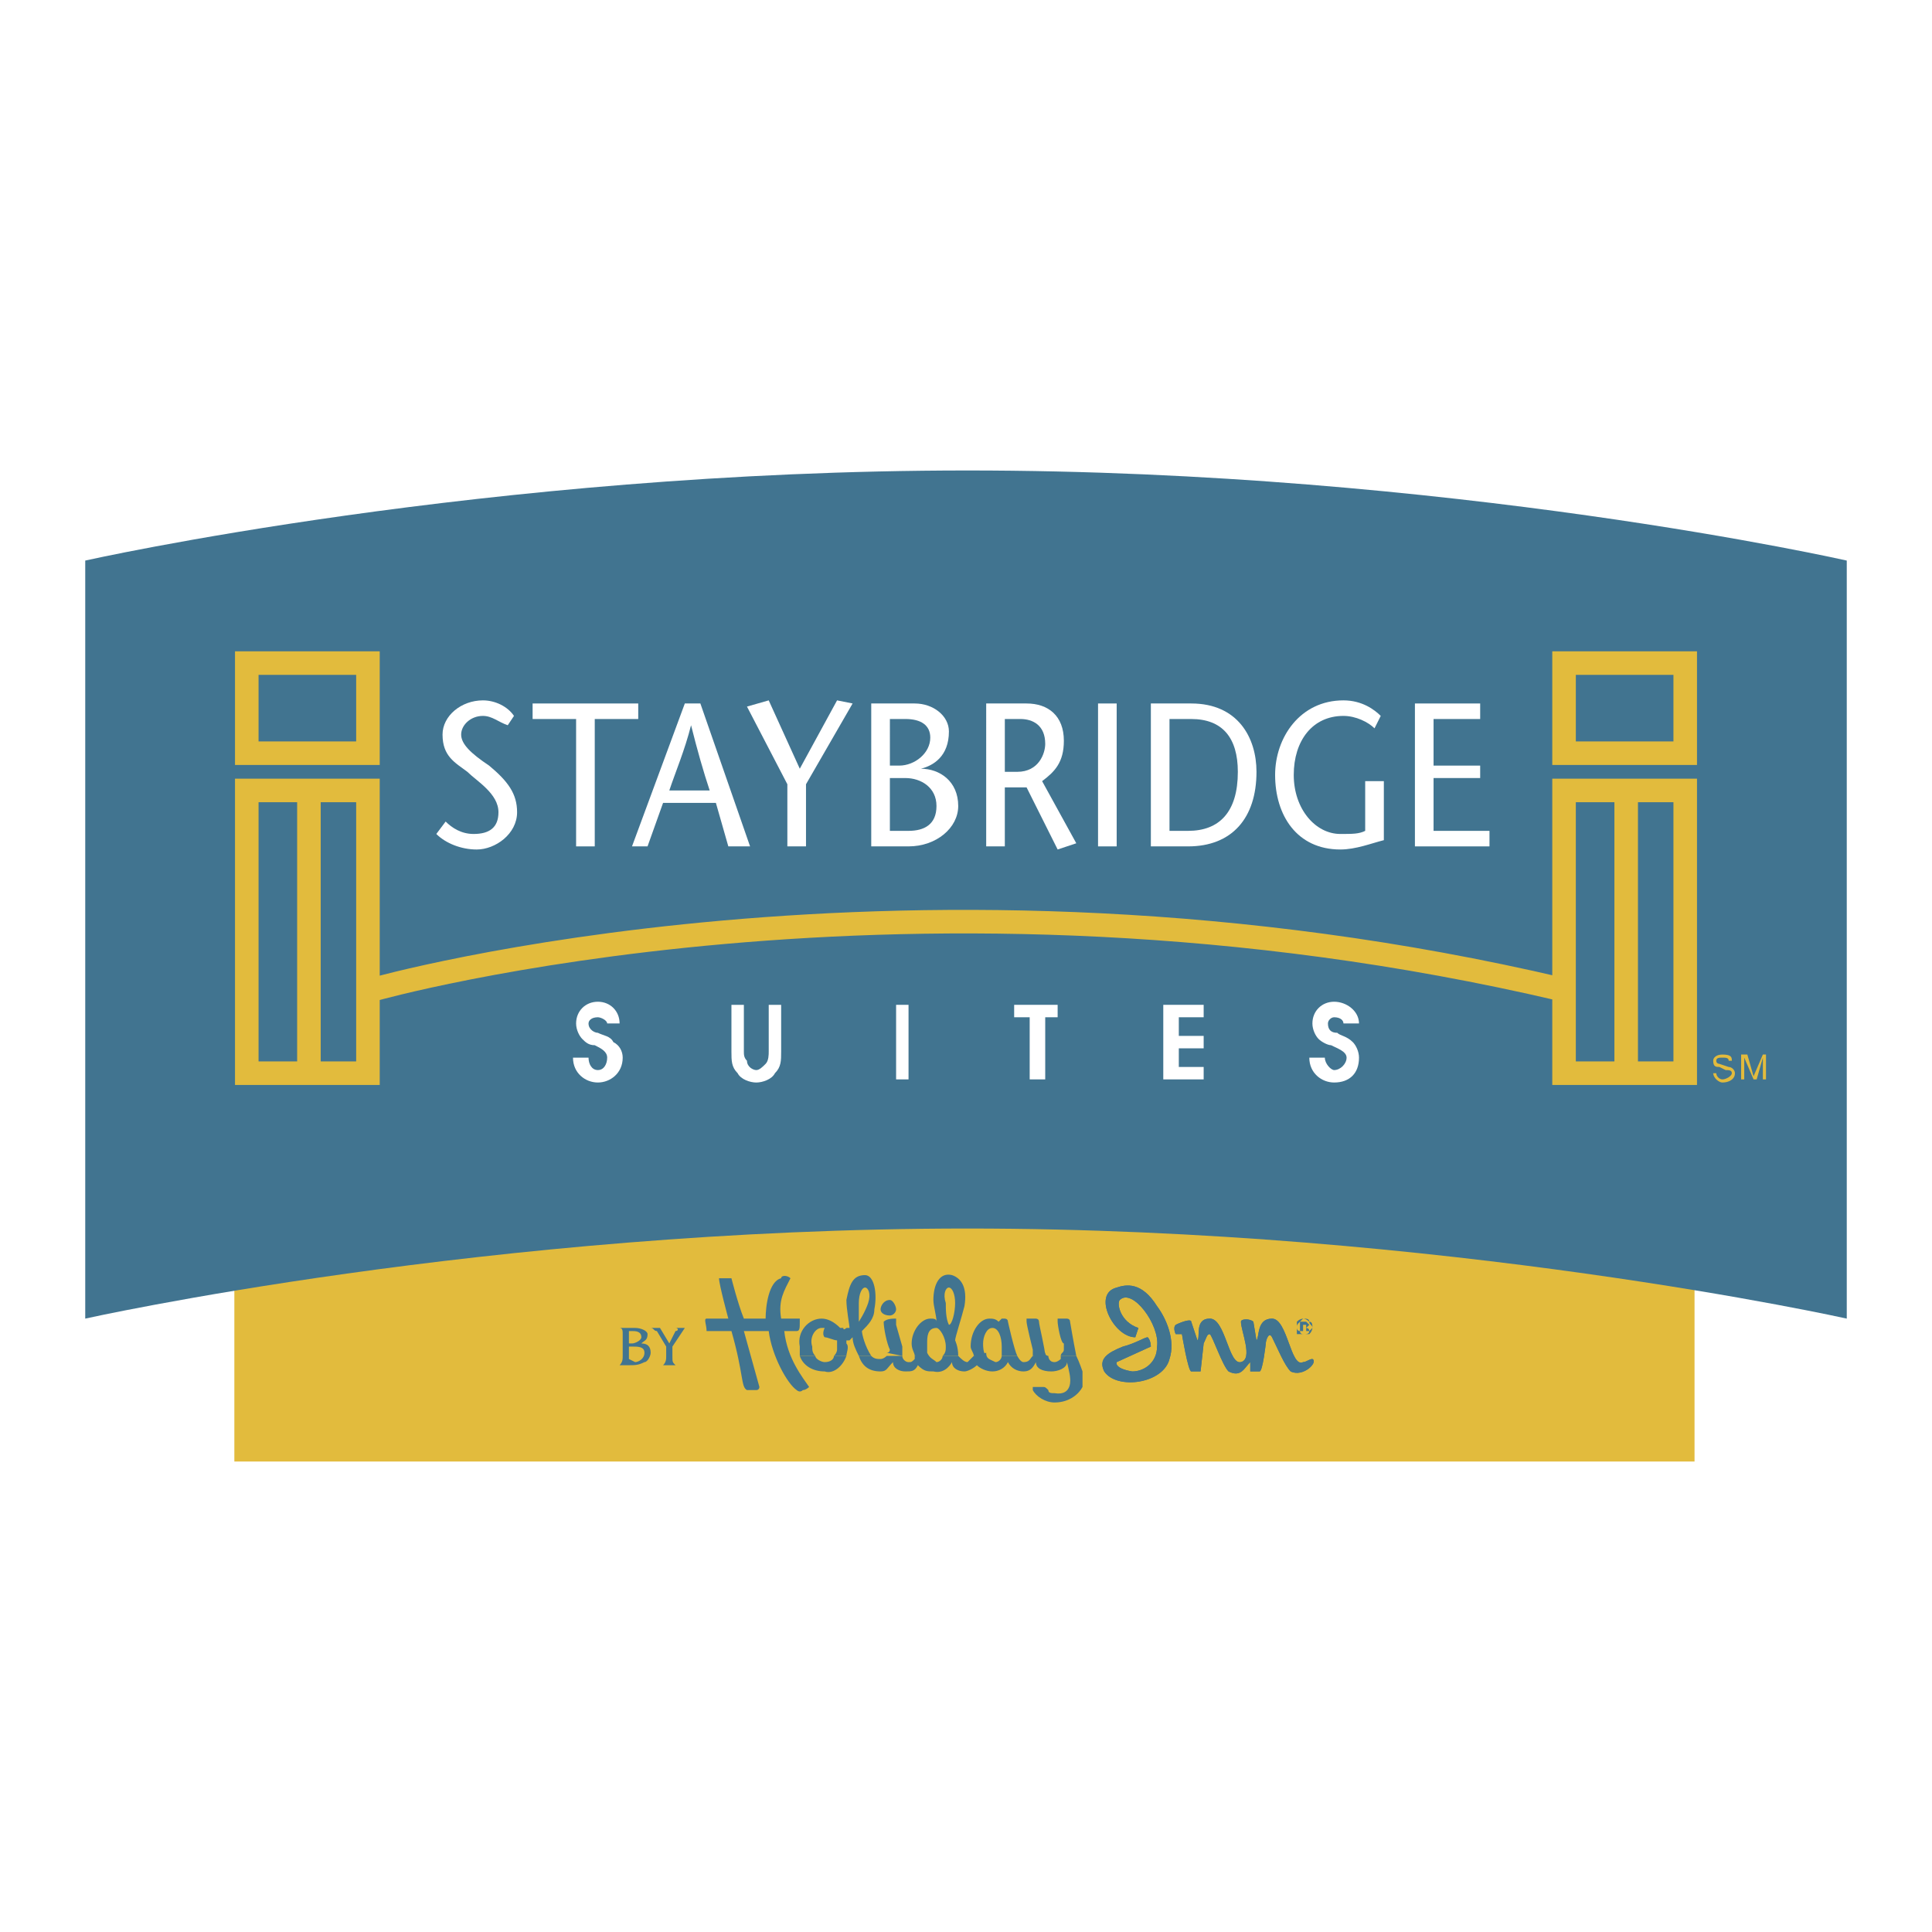 <?xml version="1.0" encoding="utf-8"?>
<!-- Generator: Adobe Illustrator 13.0.0, SVG Export Plug-In . SVG Version: 6.00 Build 14948)  -->
<!DOCTYPE svg PUBLIC "-//W3C//DTD SVG 1.0//EN" "http://www.w3.org/TR/2001/REC-SVG-20010904/DTD/svg10.dtd">
<svg version="1.0" id="Layer_1" xmlns="http://www.w3.org/2000/svg" xmlns:xlink="http://www.w3.org/1999/xlink" x="0px" y="0px"
	 width="192.756px" height="192.756px" viewBox="0 0 192.756 192.756" enable-background="new 0 0 192.756 192.756"
	 xml:space="preserve">
<g>
	<polygon fill-rule="evenodd" clip-rule="evenodd" fill="#FFFFFF" points="0,0 192.756,0 192.756,192.756 0,192.756 0,0 	"/>
	<polygon fill-rule="evenodd" clip-rule="evenodd" fill="#E2BB3D" points="169.064,112.031 169.064,145.816 23.382,145.816 
		23.382,112.031 169.064,112.031 	"/>
	<path fill-rule="evenodd" clip-rule="evenodd" fill="#417490" d="M96.533,46.939c48.044,0,87.719,8.989,87.719,8.989v75.63
		c0,0-40.295-8.988-87.719-8.988c-47.734,0-88.029,8.988-88.029,8.988v-75.63C8.504,55.928,48.489,46.939,96.533,46.939
		L96.533,46.939z"/>
	<path fill-rule="evenodd" clip-rule="evenodd" fill="#FFFFFF" d="M50.659,72.356c-0.93-0.31-1.55-0.93-2.479-0.93
		c-1.24,0-2.17,0.93-2.17,1.86c0,0.93,0.93,1.86,2.79,3.1c1.86,1.55,2.79,2.79,2.79,4.649c0,2.17-2.17,3.72-4.03,3.72
		c-1.55,0-3.1-0.62-4.029-1.55l0.93-1.24c0.62,0.62,1.55,1.24,2.79,1.24c1.55,0,2.48-0.62,2.48-2.17c0-1.86-2.17-3.1-3.1-4.029
		c-1.24-0.93-2.479-1.55-2.479-3.72c0-1.86,1.859-3.41,4.029-3.41c1.24,0,2.479,0.62,3.099,1.55L50.659,72.356L50.659,72.356z"/>
	<polygon fill-rule="evenodd" clip-rule="evenodd" fill="#FFFFFF" points="57.478,84.444 57.478,71.736 53.138,71.736 
		53.138,70.186 63.677,70.186 63.677,71.736 59.338,71.736 59.338,84.444 57.478,84.444 	"/>
	<path fill-rule="evenodd" clip-rule="evenodd" fill="#FFFFFF" d="M69.876,70.186l4.959,14.258h-2.17l-1.24-4.339h-5.27l-1.55,4.339
		h-1.55l5.27-14.258H69.876L69.876,70.186z M70.806,78.865c-0.62-1.86-1.24-4.03-1.859-6.509l0,0c-0.62,2.479-1.55,4.649-2.17,6.509
		H70.806L70.806,78.865z"/>
	<polygon fill-rule="evenodd" clip-rule="evenodd" fill="#FFFFFF" points="78.555,84.444 78.555,78.245 74.526,70.496 
		76.695,69.876 79.795,76.695 83.515,69.876 85.064,70.186 80.415,78.245 80.415,84.444 78.555,84.444 	"/>
	<path fill-rule="evenodd" clip-rule="evenodd" fill="#FFFFFF" d="M86.924,84.444V70.186h4.339c1.86,0,3.41,1.24,3.41,2.79
		c0,2.479-1.55,3.409-2.79,3.719l0,0c1.859,0,3.719,1.24,3.719,3.72c0,2.169-2.169,4.029-4.959,4.029H86.924L86.924,84.444z
		 M88.784,82.895h1.859c1.55,0,2.79-0.62,2.79-2.479s-1.55-2.79-3.1-2.79h-1.549V82.895L88.784,82.895z M88.784,76.385h0.93
		c1.55,0,3.1-1.24,3.1-2.79c0-1.24-0.93-1.86-2.48-1.86h-1.549V76.385L88.784,76.385z"/>
	<path fill-rule="evenodd" clip-rule="evenodd" fill="#FFFFFF" d="M98.393,70.186h4.029c2.17,0,3.72,1.24,3.72,3.72
		c0,2.169-0.93,3.1-2.17,4.029l3.41,6.199l-1.86,0.62l-3.1-6.199h-2.17v5.889h-1.859V70.186L98.393,70.186z M100.252,77.005h1.24
		c2.17,0,2.79-1.86,2.79-2.79c0-1.86-1.24-2.48-2.479-2.48h-1.551V77.005L100.252,77.005z"/>
	<polygon fill-rule="evenodd" clip-rule="evenodd" fill="#FFFFFF" points="111.411,70.186 111.411,84.444 109.552,84.444 
		109.552,70.186 111.411,70.186 	"/>
	<path fill-rule="evenodd" clip-rule="evenodd" fill="#FFFFFF" d="M118.851,70.186c4.649,0,6.509,3.41,6.509,6.819
		c0,4.649-2.479,7.439-6.819,7.439h-3.72V70.186H118.851L118.851,70.186z M116.681,82.895h1.859c3.1,0,4.96-1.86,4.96-5.889
		c0-3.41-1.55-5.27-4.649-5.27h-2.17V82.895L116.681,82.895z"/>
	<path fill-rule="evenodd" clip-rule="evenodd" fill="#FFFFFF" d="M138.067,77.935v5.889c-1.239,0.31-2.789,0.93-4.339,0.93
		c-4.34,0-6.509-3.41-6.509-7.439c0-3.719,2.479-7.439,6.818-7.439c1.86,0,3.1,0.93,3.72,1.55l-0.62,1.24
		c-0.62-0.62-1.859-1.24-3.1-1.24c-3.1,0-4.959,2.48-4.959,5.889c0,3.41,2.17,5.89,4.649,5.89c1.24,0,1.859,0,2.479-0.31v-4.959
		H138.067L138.067,77.935z"/>
	<polygon fill-rule="evenodd" clip-rule="evenodd" fill="#FFFFFF" points="147.677,71.736 143.027,71.736 143.027,76.385 
		147.677,76.385 147.677,77.625 143.027,77.625 143.027,82.895 148.606,82.895 148.606,84.444 141.167,84.444 141.167,70.186 
		147.677,70.186 147.677,71.736 	"/>
	<path fill="none" stroke="#E2BB3D" stroke-width="2.35" stroke-miterlimit="2.613" d="M36.71,66.157v8.989H24.622v-8.989H36.71
		L36.71,66.157z M36.71,78.865v28.207H24.622V78.865H36.71L36.71,78.865z M30.821,78.865v28.207 M168.134,66.157v8.989h-12.088
		v-8.989H168.134L168.134,66.157z M168.134,78.865v28.207h-12.088V78.865H168.134L168.134,78.865z M162.245,78.865v28.207
		 M37.331,98.703c0,0,53.623-15.188,118.405,0"/>
	<path fill-rule="evenodd" clip-rule="evenodd" fill="#E2BB3D" d="M172.474,105.832c0-0.311-0.31-0.311-0.62-0.311
		c-0.31,0-0.62,0-0.62,0.311c0,0.309,0.311,0.309,0.311,0.309l0.93,0.311c0.31,0,0.62,0.311,0.62,0.621c0,0.619-0.62,0.93-1.24,0.93
		c-0.31,0-0.62-0.311-0.62-0.311c-0.31-0.311-0.31-0.619-0.31-0.619h0.31c0,0.309,0.311,0.619,0.62,0.619
		c0.311,0,0.93-0.311,0.93-0.619c0-0.311-0.31-0.311-0.619-0.311l-0.62-0.311c-0.311,0-0.62,0-0.62-0.619
		c0-0.311,0.31-0.621,0.93-0.621c0.93,0,0.93,0.311,0.93,0.621H172.474L172.474,105.832z"/>
	<path fill-rule="evenodd" clip-rule="evenodd" fill="#E2BB3D" d="M175.883,107.691v-1.551c0,0,0-0.309,0-0.619l0,0l-0.62,2.17
		h-0.31l-0.93-2.17l0,0c0,0.311,0,0.619,0,0.619v1.551h-0.31v-2.48h0.619l0.62,2.17l0,0l0.93-2.17h0.311v2.48H175.883
		L175.883,107.691z"/>
	<path fill-rule="evenodd" clip-rule="evenodd" fill="#FFFFFF" d="M58.718,105.521c0,0.619,0.31,1.24,0.93,1.24
		c0.62,0,0.93-0.621,0.93-1.24s-0.62-0.93-1.24-1.24c-0.62,0-0.93-0.309-1.24-0.619s-0.62-0.93-0.62-1.551
		c0-1.238,0.93-2.168,2.169-2.168s2.17,0.93,2.17,2.168h-1.24c0-0.309-0.62-0.619-0.93-0.619c-0.62,0-0.93,0.311-0.93,0.619
		c0,0.621,0.62,0.932,0.93,0.932c0.62,0.309,1.24,0.309,1.55,0.93c0.62,0.309,0.93,0.93,0.93,1.549c0,1.551-1.24,2.48-2.48,2.48
		s-2.479-0.93-2.479-2.48H58.718L58.718,105.521z"/>
	<path fill-rule="evenodd" clip-rule="evenodd" fill="#FFFFFF" d="M74.216,100.252v4.65c0,0.309,0,0.619,0.31,0.93
		c0,0.619,0.62,0.93,0.93,0.93s0.62-0.311,0.93-0.621c0.31-0.309,0.31-0.93,0.31-1.238v-4.65h1.24v4.65c0,0.93,0,1.549-0.62,2.17
		c-0.31,0.619-1.24,0.93-1.86,0.93s-1.55-0.311-1.86-0.93c-0.62-0.621-0.62-1.24-0.62-2.17v-4.65H74.216L74.216,100.252z"/>
	<polygon fill-rule="evenodd" clip-rule="evenodd" fill="#FFFFFF" points="90.644,100.252 90.644,107.691 89.404,107.691 
		89.404,100.252 90.644,100.252 	"/>
	<polygon fill-rule="evenodd" clip-rule="evenodd" fill="#FFFFFF" points="102.732,101.492 101.183,101.492 101.183,100.252 
		105.521,100.252 105.521,101.492 104.282,101.492 104.282,107.691 102.732,107.691 102.732,101.492 	"/>
	<polygon fill-rule="evenodd" clip-rule="evenodd" fill="#FFFFFF" points="116.061,100.252 120.09,100.252 120.09,101.492 
		117.61,101.492 117.61,103.352 120.09,103.352 120.09,104.592 117.61,104.592 117.61,106.451 120.09,106.451 120.09,107.691 
		116.061,107.691 116.061,100.252 	"/>
	<path fill-rule="evenodd" clip-rule="evenodd" fill="#FFFFFF" d="M132.179,105.521c0,0.619,0.62,1.24,0.93,1.24
		c0.62,0,1.24-0.621,1.24-1.24s-0.931-0.93-1.55-1.24c-0.311,0-0.93-0.309-1.24-0.619c-0.31-0.311-0.62-0.93-0.62-1.551
		c0-1.238,0.931-2.168,2.17-2.168c1.24,0,2.479,0.93,2.479,2.168h-1.55c0-0.309-0.31-0.619-0.93-0.619
		c-0.31,0-0.62,0.311-0.62,0.619c0,0.621,0.311,0.932,0.93,0.932c0.311,0.309,0.931,0.309,1.551,0.93
		c0.31,0.309,0.619,0.93,0.619,1.549c0,1.551-0.93,2.48-2.479,2.48c-1.239,0-2.479-0.93-2.479-2.48H132.179L132.179,105.521z"/>
	<path fill-rule="evenodd" clip-rule="evenodd" fill="#417490" d="M62.127,133.107c0-0.309,0-0.619-0.31-0.619l0,0h1.55
		c0.62,0,1.24,0.311,1.24,0.619c0,0.621-0.31,0.621-0.62,0.93c0.62,0,0.93,0.311,0.93,0.932c0,0.309-0.31,0.93-0.62,0.93
		c-0.62,0.309-0.93,0.309-1.55,0.309h-0.93l0,0c0.31-0.309,0.31-0.619,0.31-0.93V133.107L62.127,133.107z M63.367,135.898
		c0.31,0,0.93-0.311,0.93-0.93c0-0.621-0.62-0.621-1.24-0.621h-0.31v1.24L63.367,135.898L63.367,135.898z M63.057,134.037
		c0.31,0,0.93-0.309,0.93-0.619c0-0.619-0.62-0.619-0.93-0.619h-0.31v1.238H63.057L63.057,134.037z"/>
	<path fill-rule="evenodd" clip-rule="evenodd" fill="#417490" d="M67.087,135.277c0,0.621,0,0.621,0.31,0.93l0,0h-1.24l0,0
		c0.31-0.309,0.31-0.619,0.31-0.93v-0.93l-0.93-1.549c-0.31,0-0.31-0.311-0.62-0.311h0.62h0.31l0.93,1.549l0.62-1.238
		c0.31,0,0.31-0.311,0-0.311l0,0h0.93l-1.24,1.859V135.277L67.087,135.277z"/>
	<path fill-rule="evenodd" clip-rule="evenodd" fill="#417490" d="M125.359,133.729c0.31-0.311,0-2.17,1.55-2.17
		s1.859,4.959,3.1,4.34c0.31,0,0.62-0.311,0.93-0.311c0.62,0.311-0.93,1.859-2.17,1.24c-0.619-0.621-1.239-2.17-1.859-3.41
		c-0.31-0.619-0.62,0.311-0.62,0.619c0,0-0.31,2.791-0.62,2.791c0,0-0.62,0-0.93,0c0,0,0-0.621,0-0.93
		c-0.62,0.619-0.93,1.549-2.169,0.93c-0.62-0.621-1.551-3.41-1.86-3.721c-0.31,0-0.31,0.311-0.62,0.93l-0.31,2.791
		c-0.311,0-0.93,0-0.93,0c-0.311,0-0.931-3.721-0.931-3.721s-0.31,0-0.619,0c0,0-0.311-0.619,0-0.93
		c0.619-0.309,1.55-0.619,1.55-0.309l0.619,1.859c0.311-0.311-0.31-2.17,1.24-2.17s1.86,4.648,3.1,4.34c1.239-0.311,0-3.1,0-4.029
		c0-0.311,0.93-0.311,1.239,0L125.359,133.729L125.359,133.729z"/>
	<path fill-rule="evenodd" clip-rule="evenodd" fill="#417490" d="M112.031,134.348c1.239-0.311,2.17-0.93,2.479-0.93
		c0.31,0.311,0.31,0.93,0.31,0.93l-3.409,1.551c0,0-0.31,0.619,1.55,0.93c1.24,0,2.479-0.93,2.479-2.48
		c0.311-2.17-2.479-5.889-3.72-4.648c-0.31,0.309,0,2.17,1.86,2.789l-0.311,0.93c-2.169,0-4.339-4.34-1.859-4.959
		c0.93-0.311,2.479-0.619,4.029,1.859c0.93,1.24,1.86,3.41,1.24,5.27c-0.62,2.48-5.27,3.1-6.509,1.24
		C109.552,135.588,110.481,134.969,112.031,134.348L112.031,134.348z"/>
	<path fill-rule="evenodd" clip-rule="evenodd" fill="#417490" d="M76.695,132.799h-2.479l1.55,5.578c0,0,0,0.311-0.31,0.311
		s-0.93,0-0.93,0c-0.62-0.311-0.31-1.549-1.55-5.889c-0.62,0-0.93,0-1.55,0h-0.62h-0.31c0-0.621-0.31-1.24,0-1.24h2.17
		c0,0-0.93-3.41-0.93-4.029c-0.31,0,0,0,0,0l0,0c0.31,0,1.24,0,1.24,0s0.62,2.479,1.24,4.029h2.17c0-1.24,0.31-3.719,1.549-4.029
		c0-0.311,0.62-0.311,0.93,0l0,0c-0.62,1.24-1.24,2.17-0.93,4.029h1.86c0,0,0,0,0,0.311l0,0l0,0c0,0.619,0,0.93-0.31,0.93
		c-0.31,0-0.93,0-1.24,0c0.31,2.789,1.86,4.648,2.48,5.578l0,0l0,0c0,0-0.31,0.311-0.62,0.311c-0.31,0.311-0.62,0-0.62,0
		C78.555,138.068,77.005,135.277,76.695,132.799L76.695,132.799z"/>
	<path fill-rule="evenodd" clip-rule="evenodd" fill="#417490" d="M112.031,134.348c1.239-0.311,2.17-0.93,2.479-0.93
		c0.31,0.311,0.31,0.93,0.31,0.93l-3.409,1.551c0,0-0.31,0.619,1.55,0.93c1.24,0,2.479-0.93,2.479-2.48
		c0.311-2.17-2.479-5.889-3.72-4.648c-0.31,0.309,0,2.17,1.86,2.789l-0.311,0.93c-2.169,0-4.339-4.34-1.859-4.959
		c0.93-0.311,2.479-0.619,4.029,1.859c0.93,1.24,1.86,3.41,1.24,5.27c-0.62,2.48-5.27,3.1-6.509,1.24
		C109.552,135.588,110.481,134.969,112.031,134.348L112.031,134.348z"/>
	<path fill-rule="evenodd" clip-rule="evenodd" fill="#417490" d="M125.359,133.729c0.31-0.311,0-2.17,1.55-2.17
		s1.859,4.959,3.1,4.34c0.31,0,0.62-0.311,0.93-0.311c0.62,0.311-0.93,1.859-2.17,1.24c-0.619-0.621-1.239-2.17-1.859-3.41
		c-0.31-0.619-0.62,0.311-0.62,0.619c0,0-0.31,2.791-0.62,2.791c0,0-0.62,0-0.93,0c0,0,0-0.621,0-0.93
		c-0.62,0.619-0.93,1.549-2.169,0.93c-0.62-0.621-1.551-3.41-1.86-3.721c-0.31,0-0.31,0.311-0.62,0.93l-0.31,2.791
		c-0.311,0-0.93,0-0.93,0c-0.311,0-0.931-3.721-0.931-3.721s-0.31,0-0.619,0c0,0-0.311-0.619,0-0.93
		c0.619-0.309,1.55-0.619,1.55-0.309l0.619,1.859c0.311-0.311-0.31-2.17,1.24-2.17s1.86,4.648,3.1,4.34c1.239-0.311,0-3.1,0-4.029
		c0-0.311,0.93-0.311,1.239,0L125.359,133.729L125.359,133.729z"/>
	<path fill-rule="evenodd" clip-rule="evenodd" fill="#417490" d="M79.795,135.277c0.31,0.93,1.24,1.551,2.48,1.551
		c0.93,0.311,1.86-0.621,2.169-1.551h-1.24c0,0.311-0.31,0.621-0.93,0.621c-0.31,0-0.93-0.311-0.93-0.621H79.795L79.795,135.277z
		 M85.685,135.277c0.31,0.93,0.93,1.551,2.169,1.551c0.62,0,0.62-0.311,1.24-0.93c0,0.619,0.62,0.93,1.24,0.93
		c0.62,0,0.93,0,1.24-0.621c0.62,0.621,0.93,0.621,1.55,0.621c1.24,0.311,1.859-0.93,1.859-0.93c0,0.619,0.62,0.93,1.24,0.93
		c0.31,0,0.93-0.311,1.24-0.621c0.311,0.311,0.93,0.621,1.55,0.621s1.239-0.311,1.55-0.93c0.31,0.619,0.93,0.93,1.55,0.93
		s0.93-0.311,1.24-0.93c0,0.619,0.619,0.93,1.55,0.93c0.619,0,1.55-0.311,1.55-0.93c0,0,0.31,1.24,0.31,1.549
		c0,0,0.31,1.859-1.55,1.551c-0.31,0-0.62,0-0.62-0.311c-0.31-0.311-0.31-0.311-0.62-0.311c-0.31,0-0.619,0-0.93,0l0,0
		c0,0.311,0,0.311,0,0.311l0,0c0.311,0.619,1.24,1.24,2.17,1.24c1.55,0,2.479-0.93,2.79-1.551c0,0,0-0.619,0-1.549
		c0,0-0.311-0.93-0.62-1.551h-1.55c0,0,0,0,0,0.311c0,0-0.311,0.311-0.62,0.311c-0.62,0-0.62-0.621-0.62-0.621s-0.31,0-0.31-0.309
		l-1.24,0.309l0,0c-0.31,0.311-0.31,0.621-0.93,0.621c-0.31,0-0.62-0.621-0.62-0.621l0,0h-1.55c0,0.311-0.31,0.621-0.62,0.621
		c-0.619-0.311-0.93-0.311-0.93-0.93l-1.24,0.309l0,0c-0.31,0.311-0.62,0.621-0.62,0.621c-0.31,0-0.62-0.311-0.93-0.621h-1.55
		c0,0.311-0.31,0.621-0.62,0.621c-0.31-0.311-0.62-0.311-0.93-0.93l-1.24,0.309c0,0,0,0,0,0.311c-0.31,0.311-0.31,0.311-0.62,0.311
		s-0.62-0.311-0.62-0.621h-1.55c0,0-0.31,0.311-0.62,0.311s-0.62,0-0.93-0.311H85.685L85.685,135.277z"/>
	<path fill-rule="evenodd" clip-rule="evenodd" fill="#417490" d="M81.345,135.277c-0.31-0.309-0.31-0.619-0.31-0.93
		c-0.31-0.93,0.31-1.859,0.93-1.859c0,0,0,0,0.31,0c0,0-0.31,0.619,0,0.93c0.31,0,0.93,0.311,1.24,0.311c0,0,0,0.619,0,0.93
		c0,0,0,0.311-0.31,0.619h1.24c0-0.309,0.31-0.93,0-1.24c0,0,0,0,0-0.309c0,0,0,0,0.31,0l0.31-0.311c0,0.619,0.31,1.24,0.62,1.859
		h1.24c-0.62-0.93-0.93-2.17-0.93-2.479c0.62-0.621,1.24-1.24,1.24-2.17c0.31-1.551,0-3.41-0.93-3.41c-1.24,0-1.55,0.93-1.86,2.48
		c0,0.93,0.31,2.479,0.31,2.789h-0.31c0,0-0.31,0.311-0.31,0c-0.31,0-0.31,0-0.31,0c-0.62-0.619-1.24-0.93-1.86-0.93
		c-1.24,0-2.479,1.24-2.17,2.789c0,0.311,0,0.621,0,0.93H81.345L81.345,135.277z M90.024,135.277c0-0.309,0-0.619,0-0.93l-0.62-2.17
		v-0.309c0-0.311,0-0.311,0-0.311c-0.31,0-0.93,0-1.24,0.311l0,0c0,0.619,0.31,2.168,0.62,2.789c0,0,0,0.311-0.31,0.311
		L90.024,135.277L90.024,135.277z M92.503,135.277c0-0.309,0-0.93,0-1.24c0-0.619,0-1.549,0.93-1.549c0.31,0,0.93,0.93,0.93,1.859
		c0,0.311,0,0.621-0.31,0.93h1.55c0-0.93-0.31-1.549-0.31-1.549c0-0.311,0.62-2.17,0.93-3.41c0.31-1.859-0.31-2.789-1.24-3.1
		c-1.24-0.311-1.859,0.93-1.859,2.48c0,0.619,0.31,1.549,0.31,2.17c0-0.311-0.31-0.311-0.62-0.311c-0.93,0-1.86,1.24-1.86,2.479
		c0,0.621,0.31,0.932,0.31,1.24H92.503L92.503,135.277z M98.393,135.277c-0.31-0.309-0.31-0.93-0.31-1.24
		c0-0.619,0.31-1.549,0.93-1.549s0.93,0.93,0.93,1.859c0,0.311,0,0.621,0,0.93h1.55c-0.31-0.619-0.93-3.408-0.93-3.408
		c0-0.311-0.311-0.311-0.311-0.311h-0.31c-0.31,0.311-0.31,0.311-0.31,0.311c-0.311-0.311-0.62-0.311-0.93-0.311
		c-0.93,0-1.86,1.24-1.86,2.789c0,0.311,0.31,0.621,0.31,0.93H98.393L98.393,135.277z M104.282,135.277c0-0.619-0.62-3.1-0.62-3.408
		l0,0c0-0.311-0.31-0.311-0.31-0.311h-0.311c-0.31,0-0.31,0-0.62,0c0,0,0,0,0,0.311l0,0c0,0.309,0.62,2.789,0.62,2.789
		c0,0.311,0,0.311,0,0.619H104.282L104.282,135.277z M107.382,135.277c-0.311-1.549-0.62-3.408-0.62-3.408
		c0-0.311-0.31-0.311-0.31-0.311h-0.311h-0.62l0,0v0.311l0,0c0,0.309,0.311,2.168,0.62,2.168c0,0.311,0,0.621,0,0.621
		c0,0.311-0.31,0.311-0.31,0.619H107.382L107.382,135.277z M85.685,131.869c0-0.932,0-1.24,0-1.861c0-0.93,0.31-1.549,0.62-1.549
		c0.31,0,0.62,0.619,0.31,1.549S85.685,131.869,85.685,131.869L85.685,131.869z M95.293,130.008c0,0.93-0.31,2.17-0.62,2.17
		c-0.31-0.619-0.31-1.549-0.31-2.17c-0.31-0.93,0-1.549,0.31-1.549C94.983,128.459,95.293,129.078,95.293,130.008L95.293,130.008z
		 M87.854,130.629c0-0.311,0.31-0.93,0.93-0.93c0.31,0,0.62,0.619,0.62,0.93c0,0.309-0.31,0.619-0.62,0.619
		C88.164,131.248,87.854,130.938,87.854,130.629L87.854,130.629z"/>
	<path fill-rule="evenodd" clip-rule="evenodd" fill="#417490" d="M129.699,132.799h0.31v-0.311l0,0h0.31c0,0,0,0,0,0.311l0,0l0,0
		h0.311l0,0l0,0l0,0c0-0.311-0.311-0.311-0.311-0.311l0,0l0,0l0.311-0.311l-0.311-0.309c0,0,0,0-0.31,0h-0.31V132.799
		L129.699,132.799z M130.318,132.488h-0.31l0,0v-0.311l0,0h0.31l0,0C130.318,132.178,130.318,132.178,130.318,132.488
		L130.318,132.488z M130.629,131.869c0-0.311-0.311-0.311-0.62-0.311c0,0-0.31,0-0.62,0.311c0,0,0,0.309,0,0.619
		c0,0,0,0.311,0,0.619c0.311,0,0.62,0,0.62,0c0.31,0,0.62,0,0.62,0c0.31-0.309,0.31-0.619,0.31-0.619
		C130.938,132.178,130.938,131.869,130.629,131.869L130.629,131.869z M130.629,131.869c0,0.309,0.31,0.309,0.31,0.619l-0.31,0.311
		c0,0.309-0.311,0.309-0.62,0.309c0,0-0.31,0-0.31-0.309c-0.311,0-0.311-0.311-0.311-0.311c0-0.311,0-0.311,0.311-0.619l0.31-0.311
		C130.318,131.559,130.629,131.869,130.629,131.869L130.629,131.869z"/>
</g>
</svg>
